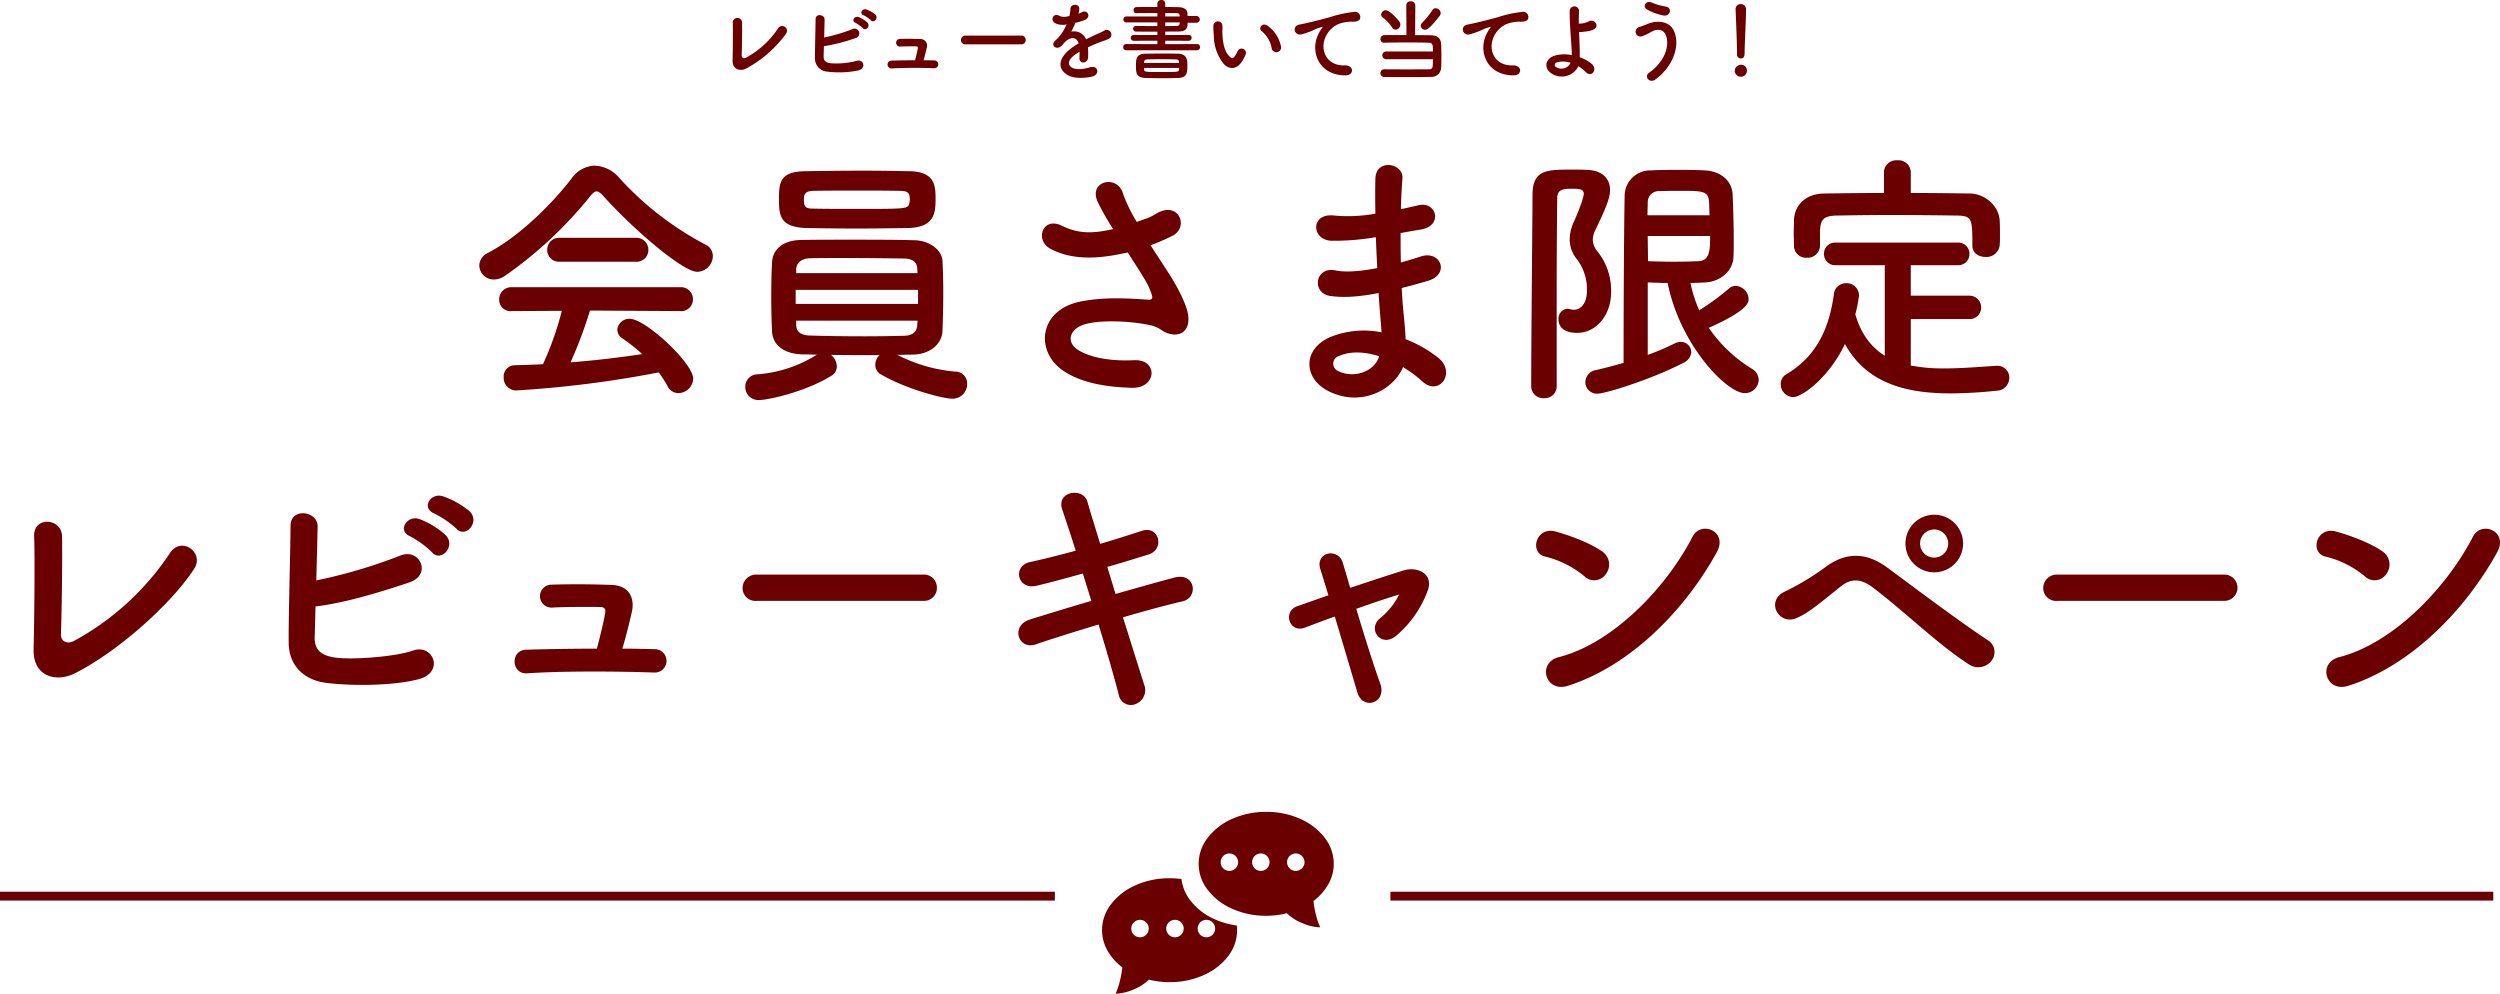 <svg xmlns="http://www.w3.org/2000/svg" width="565.101" height="224.62" viewBox="0 0 565.101 224.62"><g transform="translate(-518.205 -4154.38)"><path d="M-124.2-24.18a3.625,3.625,0,0,0,3.54-3.54,2.817,2.817,0,0,0-1.62-2.58,70.785,70.785,0,0,1-19.44-15,7.732,7.732,0,0,0-5.64-2.88,6.7,6.7,0,0,0-5.22,2.88c-4.56,5.94-12,13.26-18.96,16.86a3.284,3.284,0,0,0-1.92,2.82,3.267,3.267,0,0,0,3.3,3.18,4.5,4.5,0,0,0,2.52-.84,92.585,92.585,0,0,0,19.26-18c.6-.72,1.02-1.08,1.44-1.08s.9.36,1.56,1.08C-138.72-33.84-127.44-24.18-124.2-24.18Zm-13.86-2.28a2.645,2.645,0,0,0,2.82-2.7,2.678,2.678,0,0,0-2.82-2.7h-17.22a2.678,2.678,0,0,0-2.82,2.7,2.645,2.645,0,0,0,2.82,2.7Zm10.02,11.16a2.651,2.651,0,0,0,2.88-2.64,2.707,2.707,0,0,0-2.88-2.76h-38.1a2.737,2.737,0,0,0-2.82,2.82,2.556,2.556,0,0,0,2.82,2.58l11.34-.06A69.85,69.85,0,0,1-159.06-3.3c-2.16.12-4.32.18-6.42.24a2.517,2.517,0,0,0-2.46,2.7,2.838,2.838,0,0,0,2.76,3A245.7,245.7,0,0,0-132.9-1.44a26.715,26.715,0,0,1,1.98,3.06,2.716,2.716,0,0,0,2.46,1.62A3.411,3.411,0,0,0-125.1,0c0-3.54-10.8-13.56-14.34-13.56a2.726,2.726,0,0,0-2.82,2.46A2.441,2.441,0,0,0-141-9.06a39.778,39.778,0,0,1,4.38,3.48c-5.22.78-10.68,1.44-16.2,1.86a98.66,98.66,0,0,0,4.38-11.7Zm51.6-18.78c6.12-.18,6.12-3.72,6.12-6.78,0-2.94-.3-5.94-5.82-6.06-3.24-.06-6.9-.12-10.62-.12-4.44,0-9,.06-12.9.12-5.64.06-6.06,2.28-6.06,6.24,0,3.78.24,6.42,6.18,6.6,3.42.06,7.32.12,11.34.12C-84.24-33.96-80.16-34.02-76.44-34.08ZM-78.96-5.4c1.2,0,2.34-.06,3.48-.06,4.02-.06,6.6-2.52,6.72-5.28.12-2.7.18-5.82.18-8.94,0-2.46-.06-4.86-.18-7.02-.12-2.28-2.76-4.56-6.42-4.62-4.44-.12-9.48-.12-14.4-.12-3.96,0-7.8,0-11.04.06-4.8.06-6.54,2.64-6.66,5.04-.12,2.1-.18,4.92-.18,7.68,0,2.82.06,5.64.18,7.92.12,2.94,2.46,5.1,6.84,5.22,1.02,0,2.16.06,3.3.06a28.99,28.99,0,0,1-13.32,4.44,2.828,2.828,0,0,0-2.88,2.88,2.967,2.967,0,0,0,3.18,2.94c1.92,0,10.32-1.8,16.26-5.46a2.412,2.412,0,0,0,1.26-2.16A3.422,3.422,0,0,0-93.96-5.4c3.54.06,7.38.06,10.98.06a3,3,0,0,0-.96,2.16A2.447,2.447,0,0,0-82.62-.96C-76.56,2.52-68.46,4.5-66.54,4.5a3.31,3.31,0,0,0,3.36-3.36,2.653,2.653,0,0,0-2.7-2.76A35.344,35.344,0,0,1-78.96-5.4Zm2.7-34.26c-.3,1.26-.6,1.26-11.88,1.26-3.42,0-6.84,0-9.66-.06-1.68,0-2.28-.18-2.28-1.98,0-1.02.06-2.04,2.22-2.04,2.82-.06,6.24-.06,9.66-.06s6.9,0,9.72.06c1.8,0,2.34.36,2.34,1.98A3.541,3.541,0,0,1-76.26-39.66Zm1.86,15.78h-27.42V-24.9c.06-1.14,1.08-2.28,3-2.34,2.28-.06,5.1-.06,8.04-.06,4.74,0,9.84.06,13.38.12,2.04.06,2.88.9,2.94,2.28Zm.12,6.96h-27.66V-20.1h27.66Zm-.12,3.78c0,.36-.06.72-.06,1.08-.12,1.62-1.26,2.28-2.88,2.34-2.58.06-5.7.12-8.94.12-4.44,0-9.06-.06-12.48-.18-1.8-.06-3-.66-3.06-2.34v-1.02Zm52.68-17.04a46.176,46.176,0,0,0,4.98-2.16c3.66-1.86,1.56-7.68-3.3-5.22a20.123,20.123,0,0,1-2.22,1.2c-.9.3-1.74.6-2.58.9a34.54,34.54,0,0,1-3.12-6.42c-1.2-4.32-7.92-2.94-5.7,1.92a60.576,60.576,0,0,0,3.48,6.12c-4.5,1.02-7.8,1.14-11.64-.78-4.32-2.1-6.18,3.36-2.46,5.28,4.14,2.16,9.36,2.52,16.26,1.02a9.748,9.748,0,0,0,1.14-.24c1.44,2.28,2.88,4.44,3.96,6.3a14.909,14.909,0,0,1,1.5,3.36c.24.78,0,1.08-.9,1.02-3.72-.24-9.54-.72-15.24.42C-47.16-15.54-48-5.82-40.98-1.5c4.2,2.58,9.48,3.36,15,3.54,5.7.18,6.06-6.48.54-6.24-4.8.24-9.42-.42-12.42-2.16-3.18-1.86-2.16-4.92,1.2-5.94s10.08-.84,14.82.18a6.712,6.712,0,0,1,2.46,1.02c3.12,2.16,6.66,1.14,6.18-3.12-.3-2.88-3.36-8.04-4.44-9.66C-18.9-25.86-20.34-28.02-21.72-30.18Zm50.94-1.8c.06,2.34.18,4.68.3,6.96-4.62.9-7.62.9-9.36.54-4.8-1.02-5.52,5.16-1.26,5.76,3,.42,6.18.24,10.92-.66.12,1.86.24,3.54.36,4.98.12,1.38.24,2.64.3,3.9A20.275,20.275,0,0,0,19.02-9.48C12.48-6.72,12.84,0,18.54,2.82c7.38,3.66,14.7-.36,16.8-5.46A27.625,27.625,0,0,1,39.72.6c3.78,3.48,7.68-1.98,3.66-5.28a27.9,27.9,0,0,0-7.44-4.26c-.12-2.16-.3-4.32-.48-5.94-.18-1.74-.3-3.6-.42-5.64,1.74-.42,3.66-.96,5.76-1.56,5.34-1.5,3.06-7.02-1.38-5.58-1.62.54-3.12.96-4.56,1.38-.06-2.22-.06-4.44-.06-6.66,1.38-.24,2.88-.54,4.5-.78,5.22-.84,3.6-6.42-.36-5.52-1.44.3-2.82.66-4.08.9.06-2.4.18-4.8.36-6.96.24-3.48-6-4.56-6.12.06-.06,1.92-.06,4.74,0,7.92a34.51,34.51,0,0,1-9.3.42c-5.46-.66-5.22,5.58-.6,5.7a53.98,53.98,0,0,0,9.42-.72ZM29.94-5.1c-.9,3.36-5.58,5.16-9.24,3.36a1.813,1.813,0,0,1,.18-3.42C23.52-6.3,26.7-6.12,29.94-5.1ZM95.16-21.66c2.82,14.16,13.44,24.9,17.4,24.9a3.09,3.09,0,0,0,3.18-3,2.978,2.978,0,0,0-1.56-2.52,32.055,32.055,0,0,1-9.72-9.24c8.34-3.72,9-5.46,9-6.54A3.106,3.106,0,0,0,110.58-21a2.325,2.325,0,0,0-1.56.6,54.75,54.75,0,0,1-6.72,4.92,29.749,29.749,0,0,1-1.98-6.18c1.2,0,2.28-.06,3.36-.12,3.48-.18,6.3-2.7,6.36-5.82.06-1.2.06-2.52.06-3.78,0-3.42-.12-6.96-.24-10.14-.12-3.36-2.82-5.4-6.24-5.58-1.98-.12-4.14-.12-6.18-.12-2.1,0-4.14,0-6.06.12a5.784,5.784,0,0,0-5.94,5.76c-.18,8.7-.24,28.5-.24,37.74-2.04.6-4.14,1.14-6.18,1.62A2.834,2.834,0,0,0,76.56.78a2.624,2.624,0,0,0,2.82,2.58c1.56,0,11.76-3.06,19.2-6.9a2.935,2.935,0,0,0,1.92-2.52,2.346,2.346,0,0,0-2.4-2.28,3.152,3.152,0,0,0-1.38.36A55.713,55.713,0,0,1,90.66-5.4V-21.78C92.16-21.72,93.66-21.66,95.16-21.66ZM70.08,1.74V-20.64c0-7.5.06-14.64.12-20.22,0-2.1,1.62-2.1,3.6-2.1,1.56,0,2.4.18,2.4,1.14,0,1.02-1.44,4.56-2.22,6.3a9.639,9.639,0,0,0-.96,4.02,7,7,0,0,0,1.56,4.38,11.224,11.224,0,0,1,2.34,7.14c0,3.18-1.56,4.38-2.94,4.38a4.052,4.052,0,0,1-.84-.12,2.552,2.552,0,0,0-.66-.12,2.246,2.246,0,0,0-1.98,2.46c0,1.26.78,3,4.2,3,4.44,0,7.68-4.14,7.68-9.18a14.125,14.125,0,0,0-3-9.12,4.306,4.306,0,0,1-1.14-2.76,5.173,5.173,0,0,1,.54-2.1c2.16-4.5,3.36-7.14,3.36-9.12,0-2.58-1.74-4.44-5.16-4.56-1.02-.06-2.28-.06-3.48-.06-5.64,0-8.88,0-8.88,5.7-.06,10.44-.3,32.4-.3,43.32a2.7,2.7,0,0,0,2.94,2.64A2.66,2.66,0,0,0,70.08,1.74ZM90.6-36.96c0-1.02.06-1.98.06-3a2.493,2.493,0,0,1,2.7-2.46c1.44-.06,3.24-.06,4.98-.06,4.74,0,6,.06,6.18,2.46.06.96.06,1.98.12,3.06Zm14.16,4.68c0,3.36-.12,5.58-2.64,5.7-1.5.06-3.48.12-5.52.12s-4.14-.06-5.88-.12c0-1.86-.06-3.72-.06-5.7Zm45.36-14.4a2.777,2.777,0,0,0-3.06-2.7,2.758,2.758,0,0,0-3,2.7V-42c-4.56,0-9.06.06-13.5.12-4.56.06-6.72,3-6.84,5.94,0,.96-.06,2.04-.06,3.06s.06,1.98.06,2.76a2.7,2.7,0,0,0,2.88,2.76,2.8,2.8,0,0,0,3-2.7v-3.6c.18-2.22.66-3.18,3.84-3.24,3.6-.06,7.74-.12,11.94-.12,5.16,0,10.44.06,15.06.12,3.54.06,3.6.66,3.6,6.66v.12c0,1.74,1.44,2.58,3,2.58a2.985,2.985,0,0,0,3.18-2.7c.06-.6.06-1.38.06-2.16,0-1.14,0-2.34-.06-3.24-.12-3.54-3.48-6.18-6.66-6.24-4.44-.06-8.94-.12-13.44-.12ZM163.26-13.5a2.568,2.568,0,0,0,2.76-2.58,2.628,2.628,0,0,0-2.76-2.7H150.12v-6.9h10.56a2.506,2.506,0,0,0,2.7-2.52,2.519,2.519,0,0,0-2.7-2.58H133.14a2.488,2.488,0,0,0-2.64,2.52,2.5,2.5,0,0,0,2.64,2.58h11.1V-5.22c-3-1.86-5.34-4.8-6.66-9.36a28.892,28.892,0,0,0,.84-4.26,2.791,2.791,0,0,0-2.94-2.76,2.737,2.737,0,0,0-2.76,2.64c-1.02,7.08-3.54,13.68-10.74,17.94a2.5,2.5,0,0,0-1.26,2.22,2.917,2.917,0,0,0,2.82,2.94c1.98,0,8.04-4.32,11.7-12,4.92,9,14.04,11.16,23.82,11.16a101.488,101.488,0,0,0,10.44-.6,2.9,2.9,0,0,0,2.88-2.88,2.661,2.661,0,0,0-2.7-2.76h-.18c-3.78.24-7.86.6-11.82.6A38.545,38.545,0,0,1,150.12-3V-13.5ZM-237.9,42.94c2.4-3.72-3-7.5-5.52-3.48a60.864,60.864,0,0,1-21.66,19.8c-1.44.78-3,.18-2.94-1.5.18-4.56.36-18,.24-22.26-.12-4.02-6.48-4.5-6.3.12.18,4.02.06,18.6-.12,25.44-.18,6.36,5.16,7.56,9.18,5.58C-254.88,61.6-242.7,50.44-237.9,42.94Zm59.28-9.06c2.04,2.28,5.4-1.5,3-3.9a19.15,19.15,0,0,0-6.06-3.42c-2.82-.9-4.98,2.7-1.92,3.9A22.22,22.22,0,0,1-178.62,33.88Zm-5.52,5.34c1.98,2.34,5.46-1.32,3.12-3.84a18.754,18.754,0,0,0-5.94-3.66c-2.76-1.02-5.16,2.64-2.1,3.9A21.214,21.214,0,0,1-184.14,39.22Zm-26.34,12.24c6.84-.78,15.6-3.54,21.3-5.46,5.16-1.8,2.16-7.92-2.22-6a117.487,117.487,0,0,1-18.9,5.58c.12-4.44.24-8.94.3-12.18.06-3.54-6.12-4.38-6.12-.18-.06,7.14-.48,20.52-.42,26.52.06,4.92,3.24,8.34,8.52,9,6.3.78,15.48.6,20.88-.84,5.88-1.56,3.3-8.04-1.26-6.48-4.26,1.5-13.98,2.1-17.46,1.62-3.6-.48-4.92-1.92-4.8-4.86C-210.6,56.5-210.54,54.1-210.48,51.46ZM-141.12,61c.78-2.58,1.56-5.7,2.16-8.34.66-3.12-.6-5.88-4.5-6.06-3-.12-8.46-.24-13.74-.06a2.593,2.593,0,1,0,.42,5.16c3.96-.18,8.04-.12,10.56-.12,1.14,0,1.38.54,1.2,1.44-.3,1.86-1.14,5.28-1.86,7.98-6.06,0-11.94.12-15.96.24-3.72.12-3.36,5.58.18,5.34,7.92-.54,19.92-.48,28.74-.18a2.642,2.642,0,1,0,.12-5.28C-136.08,61.06-138.54,61-141.12,61Zm68.04-10.8a2.9,2.9,0,0,0,3.06-2.94,2.909,2.909,0,0,0-3.06-3h-37.68a3.06,3.06,0,0,0-3.18,3.06,2.889,2.889,0,0,0,3.18,2.88Zm41.58-7.68c3.42-.96,6.66-1.98,9.36-2.82,3.66-1.14,2.4-6.6-1.5-5.34-2.82.9-6.06,1.98-9.48,2.94-1.2-3.96-2.28-7.38-2.88-9.54-.96-3.3-7.08-2.34-5.7,1.74.72,2.22,1.86,5.52,3.06,9.36-3.54.96-7.08,1.86-10.38,2.58-3.96.9-2.82,6.36,1.5,5.34,3.12-.72,6.78-1.74,10.5-2.76.6,1.98,1.26,4.08,1.92,6.18-5.34,1.56-10.38,3.12-13.86,4.2-4.5,1.38-2.7,6.96,1.26,5.64,3.66-1.26,8.88-2.88,14.22-4.5,1.92,6.24,3.6,12.12,4.56,15.84a2.774,2.774,0,0,0,3.78,2.16,3.373,3.373,0,0,0,1.98-4.38c-1.14-3.54-2.88-9.18-4.8-15.24,5.1-1.5,10.02-2.82,13.44-3.6,3.72-.84,2.94-6.6-1.74-5.4-3.66.96-8.52,2.34-13.38,3.72Zm65.94,6.3a15.779,15.779,0,0,1-4.26,5.28c-3.06,2.52.3,6.9,3.72,3.9a24.476,24.476,0,0,0,7.08-10.26c1.26-3.72-2.46-5.34-5.46-4.44-4.02,1.26-8.16,2.64-12.12,3.96-.66-2.34-1.26-4.32-1.68-5.7a2.831,2.831,0,0,0-3.3-2.04c-1.38.3-2.4,1.62-1.74,3.6.48,1.5,1.08,3.48,1.8,5.82-2.58.9-4.92,1.74-7.02,2.46-3.36,1.14-1.86,6.18,1.68,4.86,1.92-.72,4.26-1.62,6.78-2.52,1.86,6.18,3.9,13.08,5.1,17.16,1.26,4.2,6.78,2.34,5.16-2.04-1.44-3.96-3.6-10.8-5.4-16.86,3.72-1.32,7.26-2.52,9.72-3.24Zm71.82-9.6c2.64-4.74-3.54-7.26-5.46-3.54C94.74,47.44,82.62,59.86,70.56,62.92c-4.98,1.26-3.06,8.1,2.04,6.48C86.4,65.02,98.82,52.72,106.26,39.22ZM81.24,44.08a3.547,3.547,0,0,0-.78-4.98c-2.88-2.04-7.38-3.66-10.56-4.56-4.56-1.26-6.06,4.8-2.46,5.64a22.147,22.147,0,0,1,8.88,4.44A3.178,3.178,0,0,0,81.24,44.08Zm80.7-6.84a6.51,6.51,0,1,0-13.02,0,6.51,6.51,0,0,0,13.02,0Zm6.36,26.58a3.142,3.142,0,0,0-.6-4.62c-6.36-4.14-18.06-12.96-22.86-16.5-4.14-3.06-8.64-3.9-13.62-.42a60.041,60.041,0,0,1-9.3,5.7c-4.86,1.98-1.74,7.86,2.34,6.12,2.76-1.14,5.64-3.66,10.08-7.2,2.28-1.8,4.5-1.8,7.32.36,7.74,5.94,14.46,12.66,21.66,17.34A3.79,3.79,0,0,0,168.3,63.82Zm-9.72-26.58a3.18,3.18,0,1,1-3.18-3.18A3.2,3.2,0,0,1,158.58,37.24ZM220.92,50.2a2.971,2.971,0,1,0,0-5.94H183.24a3.06,3.06,0,0,0-3.18,3.06,2.889,2.889,0,0,0,3.18,2.88Zm61.74-10.98c2.64-4.74-3.54-7.26-5.46-3.54-6.06,11.76-18.18,24.18-30.24,27.24-4.98,1.26-3.06,8.1,2.04,6.48C262.8,65.02,275.22,52.72,282.66,39.22Zm-25.02,4.86a3.547,3.547,0,0,0-.78-4.98c-2.88-2.04-7.38-3.66-10.56-4.56-4.56-1.26-6.06,4.8-2.46,5.64a22.147,22.147,0,0,1,8.88,4.44A3.178,3.178,0,0,0,257.64,44.08Z" transform="translate(800 4240)" fill="#6a0000"/><g transform="translate(-1471.291 -517.679)"><g transform="translate(2618.289 4773.113)"><path d="M1452.051,83.512H1213.613v-2h238.438Z" transform="translate(-1842.406 19)" fill="#6a0000"/><path d="M1239.2,83.512h-249.3v-2h249.3Z" transform="translate(-1304.406 19)" fill="#6a0000"/></g><path d="M3.1,26.1H3.054a13.991,13.991,0,0,0,.93-2.692,21.111,21.111,0,0,0,.6-3.263,12.371,12.371,0,0,1-3.363-3.813A9.327,9.327,0,0,1,0,11.746,9.6,9.6,0,0,1,2.051,5.853,14,14,0,0,1,7.61,1.57,18.6,18.6,0,0,1,15.266,0a20.486,20.486,0,0,1,2.689.176A9.759,9.759,0,0,0,19.947,5,14.008,14.008,0,0,0,25.5,9.286a17.934,17.934,0,0,0,4.967,1.395,9.5,9.5,0,0,1,.06,1.066,9.6,9.6,0,0,1-2.051,5.893,14.02,14.02,0,0,1-5.558,4.282,18.6,18.6,0,0,1-7.657,1.57,19.346,19.346,0,0,1-4.676-.571,10.667,10.667,0,0,1-3.65,2.3A10.782,10.782,0,0,1,3.1,26.1ZM23.589,9.4a1.974,1.974,0,1,0,1.975,1.974A1.976,1.976,0,0,0,23.589,9.4Zm-7.108,0a1.974,1.974,0,1,0,1.975,1.974A1.976,1.976,0,0,0,16.482,9.4Zm-7.9,0a1.974,1.974,0,1,0,1.975,1.974A1.976,1.976,0,0,0,8.584,9.4Z" transform="translate(2238.602 4870.577)" fill="#6a0000"/><path d="M3.1,0H3.054a13.957,13.957,0,0,1,.93,2.692,21.148,21.148,0,0,1,.6,3.263A12.37,12.37,0,0,0,1.217,9.768,9.328,9.328,0,0,0,0,14.356a9.6,9.6,0,0,0,2.051,5.893A14,14,0,0,0,7.61,24.532a18.6,18.6,0,0,0,7.657,1.57,18.648,18.648,0,0,0,7.657-1.571,13.991,13.991,0,0,0,5.558-4.283,9.493,9.493,0,0,0,0-11.786,14.014,14.014,0,0,0-5.558-4.282,18.6,18.6,0,0,0-7.657-1.57,19.328,19.328,0,0,0-4.676.571,10.667,10.667,0,0,0-3.65-2.3A10.782,10.782,0,0,0,3.1,0ZM23.589,16.7a1.974,1.974,0,1,1,1.975-1.974A1.976,1.976,0,0,1,23.589,16.7Zm-7.108,0a1.974,1.974,0,1,1,1.975-1.974A1.976,1.976,0,0,1,16.482,16.7Zm-7.9,0a1.974,1.974,0,1,1,1.975-1.974A1.976,1.976,0,0,1,8.584,16.7Z" transform="translate(2290.979 4881.673) rotate(180)" fill="#6a0000"/></g><path d="M-104.1-9.02a1.089,1.089,0,1,0-1.84-1.16,20.288,20.288,0,0,1-7.22,6.6c-.48.26-1,.06-.98-.5.06-1.52.12-6,.08-7.42a1.051,1.051,0,1,0-2.1.04c.06,1.34.02,6.2-.04,8.48-.06,2.12,1.72,2.52,3.06,1.86A27.129,27.129,0,0,0-104.1-9.02Zm19.16-3.02c.68.76,1.8-.5,1-1.3a6.383,6.383,0,0,0-2.02-1.14c-.94-.3-1.66.9-.64,1.3A7.407,7.407,0,0,1-84.94-12.04Zm-1.84,1.78c.66.78,1.82-.44,1.04-1.28a6.251,6.251,0,0,0-1.98-1.22c-.92-.34-1.72.88-.7,1.3A7.071,7.071,0,0,1-86.78-10.26Zm-8.78,4.08A38.779,38.779,0,0,0-88.46-8a1.084,1.084,0,1,0-.74-2,39.162,39.162,0,0,1-6.3,1.86c.04-1.48.08-2.98.1-4.06.02-1.18-2.04-1.46-2.04-.06-.02,2.38-.16,6.84-.14,8.84a2.958,2.958,0,0,0,2.84,3A21.645,21.645,0,0,0-87.78-.7c1.96-.52,1.1-2.68-.42-2.16a18.075,18.075,0,0,1-5.82.54c-1.2-.16-1.64-.64-1.6-1.62C-95.6-4.5-95.58-5.3-95.56-6.18ZM-73.04-3c.26-.86.52-1.9.72-2.78a1.507,1.507,0,0,0-1.5-2.02c-1-.04-2.82-.08-4.58-.02a.864.864,0,1,0,.14,1.72c1.32-.06,2.68-.04,3.52-.04.38,0,.46.18.4.48-.1.62-.38,1.76-.62,2.66-2.02,0-3.98.04-5.32.08a.891.891,0,1,0,.06,1.78c2.64-.18,6.64-.16,9.58-.06a.881.881,0,1,0,.04-1.76C-71.36-2.98-72.18-3-73.04-3Zm22.08-3.6a.965.965,0,0,0,1.02-.98.97.97,0,0,0-1.02-1H-63.52a1.02,1.02,0,0,0-1.06,1.02.963.963,0,0,0,1.06.96Zm12.96-7a3.781,3.781,0,0,0,.16-1.16c-.04-.98-1.92-1.1-2,.1a8.343,8.343,0,0,1-.22,1.68c-.1.02-.22.02-.3.04a3.075,3.075,0,0,1-1.88-.04c-1.4-.94-2.38.94-.94,1.66a4.039,4.039,0,0,0,2.48.22,16.673,16.673,0,0,1-.94,1.78,9.983,9.983,0,0,1-1.62,1.88c-1.2,1.08.26,2.22,1.36,1.24a4.38,4.38,0,0,0,.46-.52l.08-.08c1.3-1.5,2.84-1.7,3.38-.02-.38.22-.7.44-.98.62-3.62,2.38-4.1,5.08-1.4,6.6,1.56.88,4.28.58,5.46.28,1.84-.48,1.28-2.64-.48-2.1-.94.3-2.9.7-3.96.16-1.12-.56-1.42-1.76,1.06-3.36.16-.1.34-.2.52-.3,0,.42-.02.88-.04,1.3-.06.78.4,1.16.9,1.14a1.183,1.183,0,0,0,1.06-1.24,15.979,15.979,0,0,0-.04-2.2c.8-.38,1.7-.78,2.54-1.1,1.06-.4,1.52-.5,2.16-.82a1.066,1.066,0,1,0-1.12-1.8,15.36,15.36,0,0,1-1.56.74c-.78.34-1.62.76-2.44,1.18a2.915,2.915,0,0,0-3.36-1.74,20.406,20.406,0,0,0,.96-2.02,11.248,11.248,0,0,0,2.2-.66c1.48-.74.4-2.4-.7-1.74a7.034,7.034,0,0,1-.84.36Zm26.76,8.34a.682.682,0,0,0,.7-.7.671.671,0,0,0-.7-.7l-7.16.02v-.78l5.28.02a.661.661,0,0,0,.68-.68.63.63,0,0,0-.68-.64l-5.28.02v-.78c1,0,1.98-.02,2.96-.02,1.66,0,2.1-.6,2.1-1.98h1.96a.739.739,0,0,0,.78-.76.739.739,0,0,0-.78-.76h-1.98c0-.18-.02-.36-.02-.52-.04-.98-.8-1.46-2.08-1.48-.92-.02-1.92-.04-2.94-.04v-.78a.808.808,0,0,0-.88-.8.837.837,0,0,0-.9.8v.78c-1.66,0-3.3,0-4.74.02a.663.663,0,0,0-.64.72.6.6,0,0,0,.54.66H-25c1.32-.02,3.08-.02,4.82-.02v.76h-6.98a.666.666,0,0,0-.7.68.64.64,0,0,0,.7.66h6.98v.84c-1.66,0-3.32-.02-4.82-.04h-.02a.619.619,0,0,0-.64.64.619.619,0,0,0,.64.64c1.62.02,3.24.02,4.84.02v.76l-5.32-.02a.678.678,0,0,0-.7.68.648.648,0,0,0,.7.64l5.32-.02v.78l-7.06-.02a.679.679,0,0,0-.66.72.644.644,0,0,0,.66.68ZM-15.48,1c1.9-.08,2.08-.98,2.08-2.88,0-1-.02-2.54-2.06-2.6-.94-.02-2.14-.04-3.36-.04-1.46,0-2.96.02-4.08.04-2.1.02-2.12,1.26-2.12,2.68,0,1.72.04,2.72,2.18,2.8,1.24.04,2.5.06,3.8.06C-17.88,1.06-16.7,1.04-15.48,1Zm.34-13.9H-18.4v-.76c.96,0,1.88,0,2.64.02a.559.559,0,0,1,.62.54Zm0,1.58a.574.574,0,0,1-.62.56c-.86.02-1.74.04-2.64.04v-.84h3.28Zm-.14,8.92H-23.2v-.12c.02-.4.2-.66.76-.68.82-.02,1.8-.04,2.8-.04,1.24,0,2.52.02,3.62.04.52.02.7.18.74.66Zm0,1.36c-.02.7-.04.7-4.04.7-3.8,0-3.84,0-3.88-.68v-.24h7.94ZM7.76-6.14a7.673,7.673,0,0,0-3-4.64c-1.2-.9-2.28.58-1.32,1.24A6.311,6.311,0,0,1,5.66-5.66,1.077,1.077,0,1,0,7.76-6.14ZM-.98-2.84A9.15,9.15,0,0,0-.2-4.38.983.983,0,0,0-2.02-5.1a7.865,7.865,0,0,1-.66,1.18c-.44.6-.7.54-1.22.04C-5.02-4.96-5.4-6.94-5.48-9.04c-.04-.92.04-.96,0-1.74a1.02,1.02,0,1,0-2.04.02,19.923,19.923,0,0,0,.1,2.22,10.318,10.318,0,0,0,2.26,6.4C-4.04-.94-2.26-.76-.98-2.84ZM22.28.42c2.12.02,2-2.34-.1-2.26-4.48.16-5.82-4.04-4.06-6.98a5.764,5.764,0,0,1,2.56-2.34,8.6,8.6,0,0,1,2.98-.56c1.4.08,1.84-.32,1.96-.66a1.179,1.179,0,0,0-1.36-1.54,26.928,26.928,0,0,0-5.46,1.18c-2.04.58-3.78.98-4.76,1.22-.64.16-1.8.38-2.22.48-1.6.34-1.08,2.64.68,2.16a18.973,18.973,0,0,0,1.8-.6c1.36-.52,1.02-.52,2.52-1,.38-.12.48-.14.16.28a6.911,6.911,0,0,0-.64,1.04C14.16-5.14,16.24.4,22.28.42ZM43.64-13.06a1.057,1.057,0,0,0,.22-.6,1.189,1.189,0,0,0-1.14-1.1.837.837,0,0,0-.74.44A17.853,17.853,0,0,1,39.7-11.5a.935.935,0,0,0-.34.7.95.95,0,0,0,.96.9C40.72-9.9,41.3-10.04,43.64-13.06ZM42.12-3.24c-.02.54-.04,1.06-.06,1.46-.04.76-.38.8-.88.82-.92.02-2.88.02-4.88.02s-4.06,0-5.16-.02h-.02a.845.845,0,0,0-.88.86.86.86,0,0,0,.92.88c.96.02,2.72.02,4.56.02,2.26,0,4.66,0,5.88-.04a2.173,2.173,0,0,0,2.36-2.04c.04-.72.06-1.64.06-2.54,0-1.02-.02-2.02-.06-2.78-.08-1.3-.7-2-2.24-2.04-.72-.02-2.1-.04-3.64-.04l.04-6.76a.94.94,0,0,0-1.04-.88.9.9,0,0,0-1,.88l.04,6.74c-2.02,0-3.98,0-4.94.02a.9.9,0,0,0-.94.9.8.8,0,0,0,.86.82h.04c1.08-.04,3.3-.06,5.44-.06,1.86,0,3.64.02,4.52.06.86.04,1.02.2,1.02,1.98H31.58a.868.868,0,0,0-.92.86.872.872,0,0,0,.92.88ZM33.66-9.92a1.138,1.138,0,0,0,1.08-1.12,1.129,1.129,0,0,0-.16-.6c-.24-.42-2.22-2.66-3.14-2.66a1.05,1.05,0,0,0-1.04.98.8.8,0,0,0,.38.66,8.689,8.689,0,0,1,2.08,2.22A.913.913,0,0,0,33.66-9.92ZM60.28.42c2.12.02,2-2.34-.1-2.26-4.48.16-5.82-4.04-4.06-6.98a5.764,5.764,0,0,1,2.56-2.34,8.6,8.6,0,0,1,2.98-.56c1.4.08,1.84-.32,1.96-.66a1.179,1.179,0,0,0-1.36-1.54,26.928,26.928,0,0,0-5.46,1.18c-2.04.58-3.78.98-4.76,1.22-.64.16-1.8.38-2.22.48-1.6.34-1.08,2.64.68,2.16a18.974,18.974,0,0,0,1.8-.6c1.36-.52,1.02-.52,2.52-1,.38-.12.48-.14.16.28a6.911,6.911,0,0,0-.64,1.04C52.16-5.14,54.24.4,60.28.42Zm14.7-2.06A7.8,7.8,0,0,1,76.6-.38c1.38,1.46,2.82-.58,1.4-1.8a8.475,8.475,0,0,0-2.72-1.5c.02-.7.02-1.42,0-1.9-.04-1.46-.1-2.7-.14-3.82a4.283,4.283,0,0,0,.88-.02c.34-.04.78-.08,1.22-.16A4.452,4.452,0,0,0,78.5-10c1.36-.76.06-2.5-1.2-1.78a4.458,4.458,0,0,1-1.48.46c-.2.02-.48.04-.74.04-.02-.98,0-1.9.06-2.88a1.061,1.061,0,0,0-2.12,0c-.02,2.86.2,4.76.44,8.76a12.4,12.4,0,0,1,.02,1.24A7.918,7.918,0,0,0,69.5-4c-2.3.86-2.26,3.1-.34,4.14A4.182,4.182,0,0,0,74.98-1.64Zm-1.76-.78A2.269,2.269,0,0,1,70.04-1.4a.576.576,0,0,1,.02-1.1A5.2,5.2,0,0,1,73.22-2.42Zm21-10.7c1.48.28,2.14-1.74.5-2.02a13.446,13.446,0,0,1-3.1-.88c-1.4-.64-2.24.92-1.1,1.56A12.74,12.74,0,0,0,94.22-13.12ZM92.4,1.34c4-2.94,5.7-7.68,4.16-11.02-1.06-2.3-4-2.38-6.04-1.48-.56.24-1.2.46-1.72.64a1.09,1.09,0,1,0,.62,2.08,12.261,12.261,0,0,0,1.94-.92c1.38-.82,2.88-.74,3.44.82.82,2.32-.28,5.86-3.86,8.38C89.76.68,91.08,2.32,92.4,1.34Zm18.44-5.68a.86.86,0,0,0,.84.94c.88,0,.88-.84.88-1.32,0-1.94.32-7.44.32-9.8a1.131,1.131,0,0,0-1.2-1.16,1.085,1.085,0,0,0-1.16,1.1v.06c.12,3.14.32,7.8.32,9.74v.42ZM113.08-.6a1.291,1.291,0,0,0-1.38-1.38A1.445,1.445,0,0,0,110.32-.6,1.385,1.385,0,0,0,111.7.72,1.33,1.33,0,0,0,113.08-.6Z" transform="translate(800 4171)" fill="#6a0000"/></g></svg>
